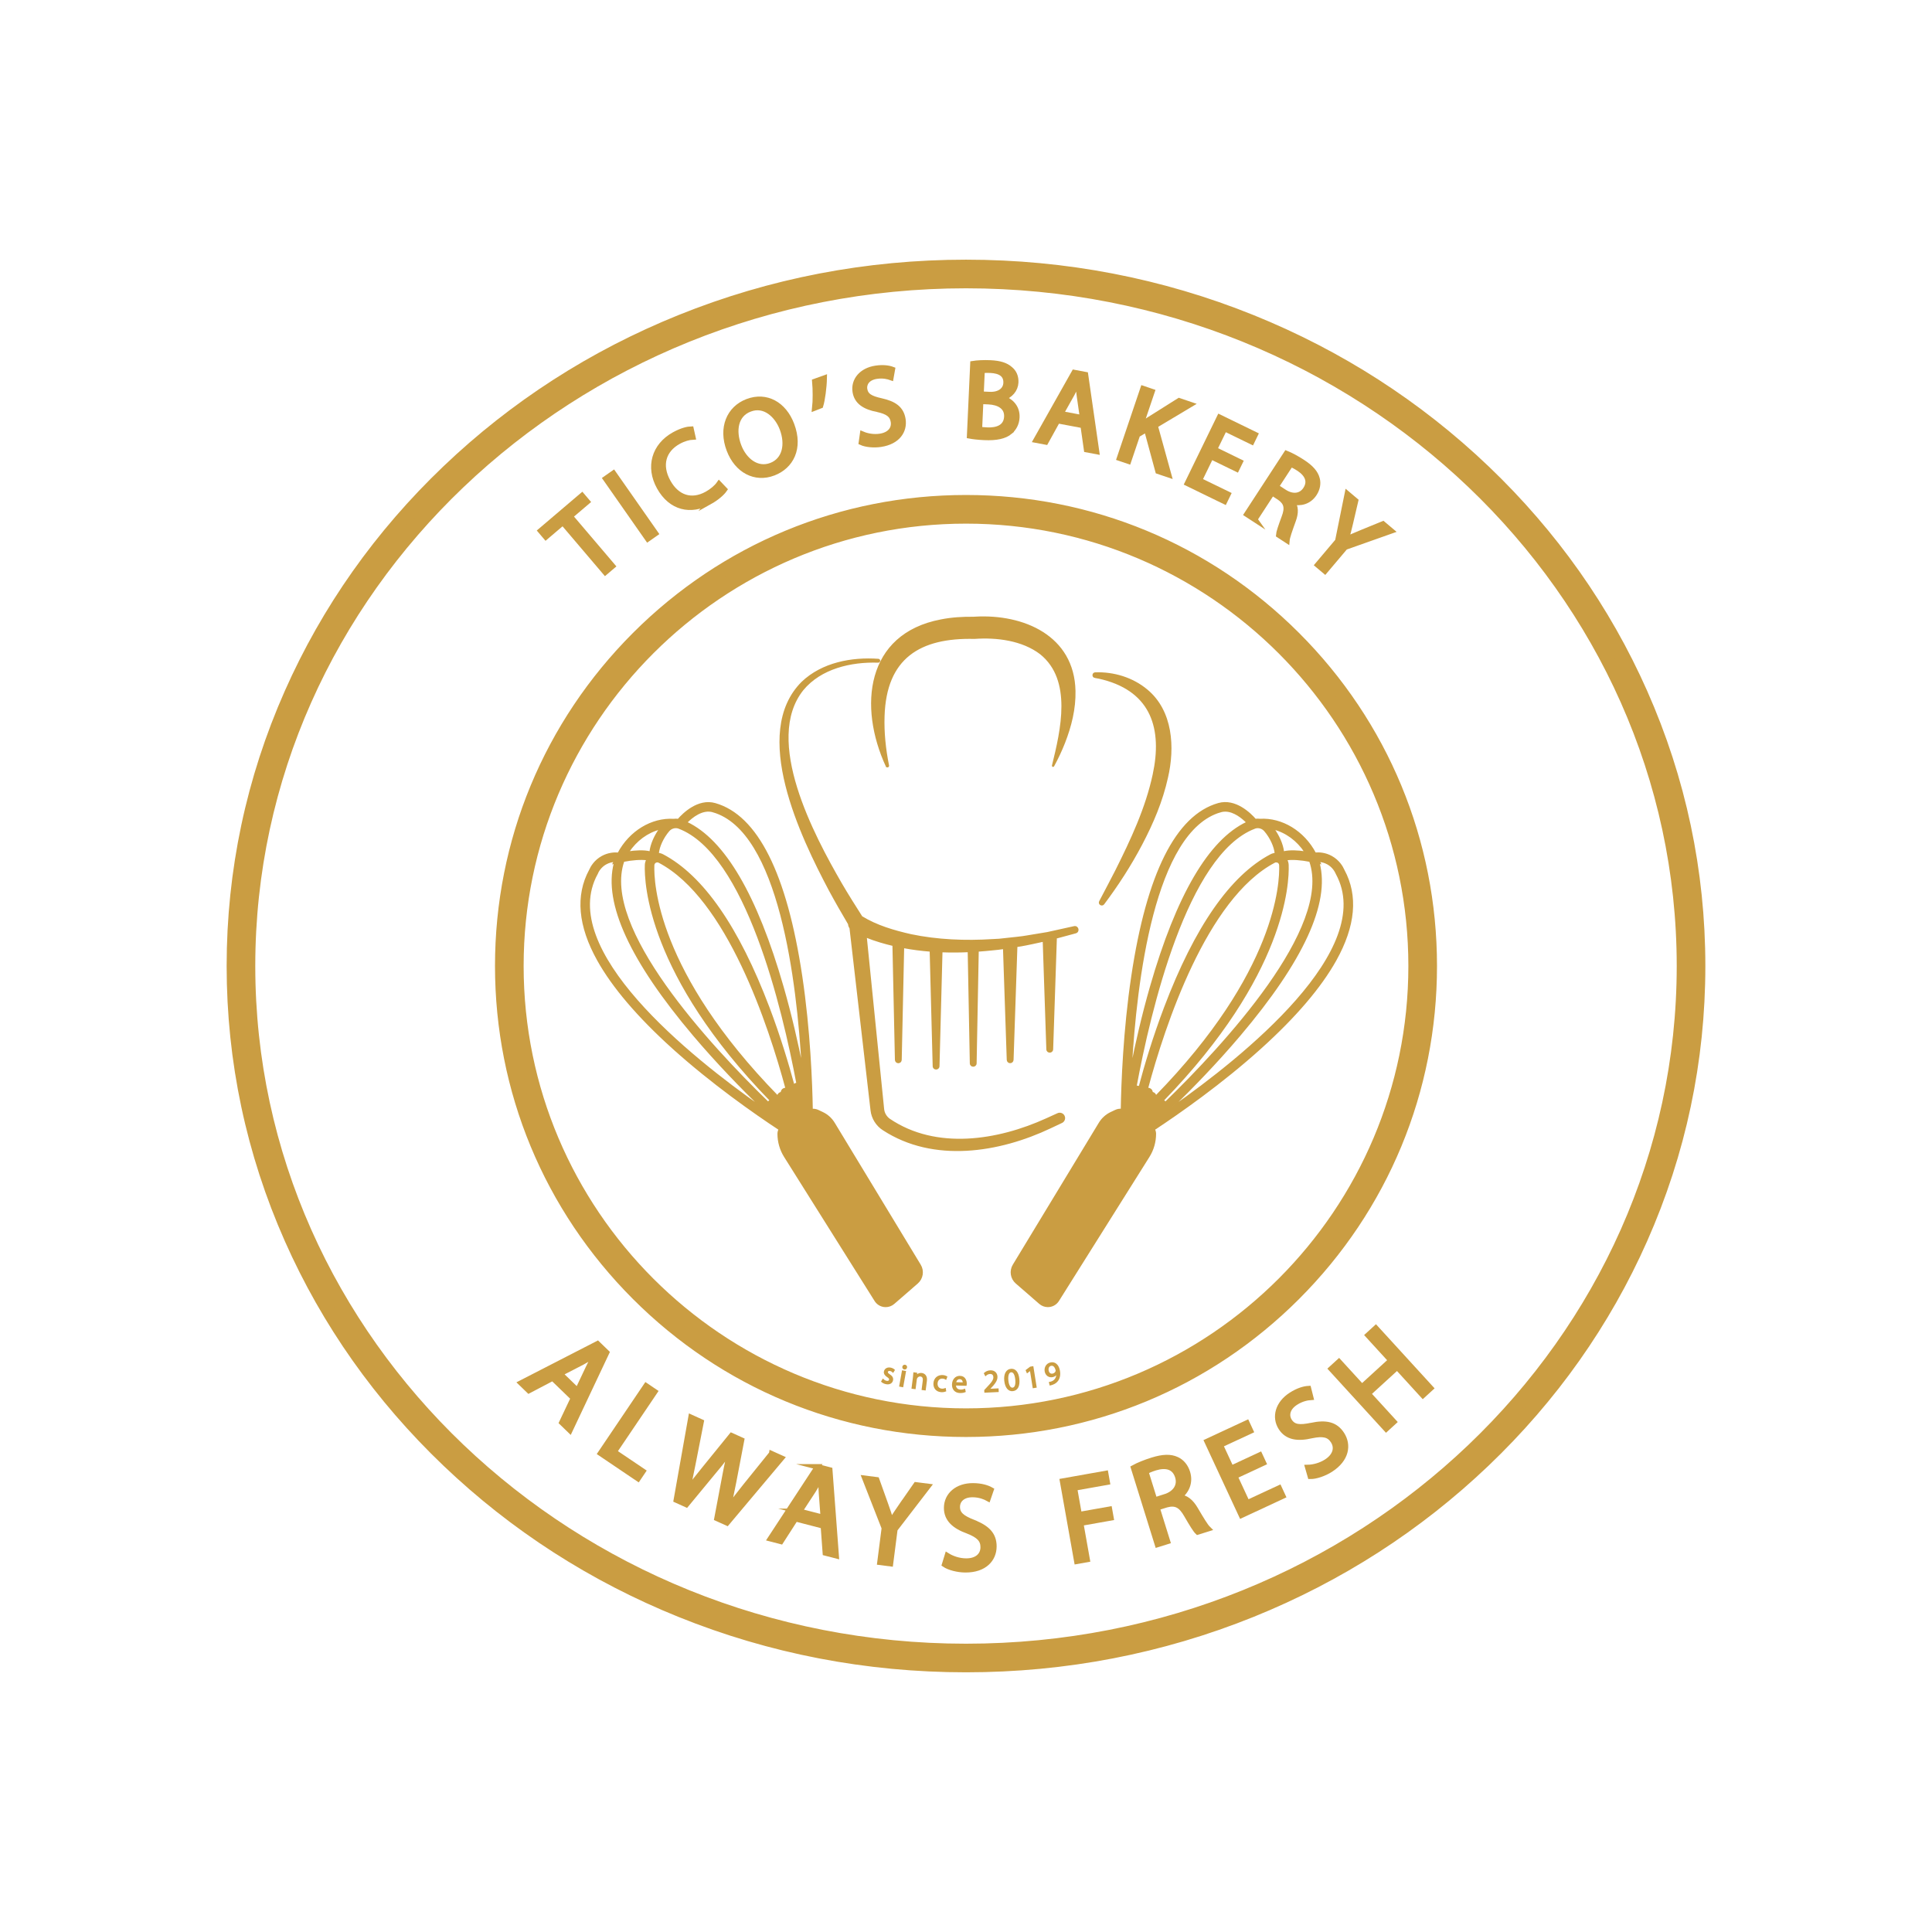 <svg viewBox="0 0 1417.32 1417.32" xmlns:xlink="http://www.w3.org/1999/xlink" xmlns="http://www.w3.org/2000/svg" data-name="Layer 1" id="Layer_1">
  <defs>
    <style>
      .cls-1, .cls-2, .cls-3, .cls-4 {
        fill: none;
      }

      .cls-5 {
        fill: #ca9d42;
      }

      .cls-2 {
        stroke-width: 10px;
      }

      .cls-2, .cls-3, .cls-4 {
        stroke: #ca9d42;
        stroke-miterlimit: 10;
      }

      .cls-3 {
        stroke-width: 4px;
      }

      .cls-6 {
        clip-path: url(#clippath);
      }
    </style>
    <clipPath id="clippath">
      <rect height="1417.32" width="1417.32" y="0" class="cls-1"></rect>
    </clipPath>
  </defs>
  <g class="cls-6">
    <path d="M622.61,677.81c.05,1.02.39,2.05,1.07,2.99,2.85,24.73,9.41,81.58,11.89,103.03.64,5.64,2.44,21.03,3.05,26.43l.52,4.44c.66,5.69,3.99,10.98,8.83,14.04,36.91,24.07,85.02,16.4,122.78-1.55l8.14-3.84c1.7-.8,2.45-2.83,1.67-4.54-.81-1.8-3.01-2.55-4.75-1.63l-7.95,3.61c-35.71,16.29-81.09,23.55-115.35.37-2.45-1.72-4.1-4.51-4.4-7.49l-.44-4.38-.89-8.82c-1.13-11.15-4.17-41.46-5.34-52.93l-6.07-60.23c3.43,1.39,6.92,2.59,10.43,3.65,3.11.94,6.24,1.76,9.39,2.5l1.82,84.07c.03,1.06.88,1.93,1.96,1.96,1.11.02,2.02-.85,2.04-1.96l1.79-82.47c6.51,1.22,13.09,2.06,19.71,2.58.4,15.21,2.21,84.55,2.21,84.55.13,2.6,3.89,2.54,4,0l2.2-84.07c6.49.25,13,.2,19.49-.08.32,16.78,1.55,82.06,1.55,82.06.12,2.61,3.9,2.56,4,0l1.56-82.46c3.72-.26,7.43-.59,11.13-.99,2.23-.17,4.89-.51,7.65-.91l2.76,81.79c.04,1.04.88,1.9,1.93,1.93,1.1.04,2.03-.83,2.07-1.93l2.81-83.28c1.14-.18,2.22-.35,3.22-.5,4.7-.8,10.98-2.23,16.35-3.39.35,10.53,2.66,79.46,2.66,79.46.15,2.57,3.87,2.52,4,0l2.7-80.81c0-.33-.04-.63-.09-.92,5.88-1.58,14.39-3.88,14.39-3.88,2.81-.85,1.66-4.86-1.05-4.3-.05.02-19.89,4.37-19.93,4.39-3.42.56-11.62,1.93-14.99,2.48-3.22.65-11.74,1.42-15.05,1.82l-5.02.55-5.04.27c-19.76,1.27-40.49.43-59.78-3.62-12.47-2.83-25.1-6.51-36.05-13.22,0,0-.01,0-.02,0-5.1-8.03-10.21-16.06-15-24.28-20.36-35.24-57.8-105.1-28.26-142.26,13.14-15.96,35.41-21.06,55.3-20.4.51.05.97-.32,1.01-.84.05-.51-.33-.95-.84-1-19.65-1.39-41.11,2.67-55.83,16.61-37.69,37.4-.64,113.72,20.02,152.73,4.51,8.35,9.23,16.57,14.06,24.71" class="cls-5"></path>
    <path d="M622.61,677.81c.05,1.02.39,2.05,1.07,2.99,2.85,24.73,9.41,81.58,11.89,103.03.64,5.64,2.44,21.03,3.05,26.43l.52,4.44c.66,5.69,3.99,10.98,8.83,14.04,36.91,24.07,85.02,16.4,122.78-1.55l8.14-3.84c1.7-.8,2.45-2.83,1.67-4.54-.81-1.8-3.01-2.55-4.75-1.63l-7.95,3.61c-35.71,16.29-81.09,23.55-115.35.37-2.45-1.72-4.1-4.51-4.4-7.49l-.44-4.38-.89-8.82c-1.13-11.15-4.17-41.46-5.34-52.93l-6.07-60.23c3.43,1.39,6.92,2.59,10.43,3.65,3.11.94,6.24,1.76,9.39,2.5l1.82,84.07c.03,1.06.88,1.93,1.96,1.96,1.11.02,2.02-.85,2.04-1.96l1.79-82.47c6.51,1.22,13.09,2.06,19.71,2.58.4,15.21,2.21,84.55,2.21,84.55.13,2.6,3.89,2.54,4,0l2.2-84.07c6.49.25,13,.2,19.49-.08.32,16.78,1.55,82.06,1.55,82.06.12,2.61,3.9,2.56,4,0l1.56-82.46c3.72-.26,7.43-.59,11.13-.99,2.23-.17,4.89-.51,7.65-.91l2.76,81.79c.04,1.04.88,1.9,1.93,1.93,1.1.04,2.03-.83,2.07-1.93l2.81-83.28c1.14-.18,2.22-.35,3.22-.5,4.7-.8,10.98-2.23,16.35-3.39.35,10.53,2.66,79.46,2.66,79.46.15,2.57,3.87,2.52,4,0l2.7-80.81c0-.33-.04-.63-.09-.92,5.88-1.58,14.39-3.88,14.39-3.88,2.81-.85,1.66-4.86-1.05-4.3-.05.02-19.89,4.37-19.93,4.39-3.42.56-11.62,1.93-14.99,2.48-3.22.65-11.74,1.42-15.05,1.82l-5.02.55-5.04.27c-19.76,1.27-40.49.43-59.78-3.62-12.47-2.83-25.1-6.51-36.05-13.22,0,0-.01,0-.02,0-5.1-8.03-10.21-16.06-15-24.28-20.36-35.24-57.8-105.1-28.26-142.26,13.14-15.96,35.41-21.06,55.3-20.4.51.05.97-.32,1.01-.84.05-.51-.33-.95-.84-1-19.65-1.39-41.11,2.67-55.83,16.61-37.69,37.4-.64,113.72,20.02,152.73,4.51,8.35,9.23,16.57,14.06,24.71Z" class="cls-4"></path>
    <path d="M650.32,562.08c.15.3.48.47.82.41.4-.08.66-.47.58-.88-2.42-12.04-3.7-24.27-3.3-36.16,1.31-42.85,26.25-58.23,66.47-57.24,16.38-1.19,35.23,1.21,48.47,11.35,23.93,19.24,15.26,56.07,8.83,82.14-.04.15.03.32.17.39.17.09.38.03.47-.14,3.01-5.53,5.72-11.23,8.03-17.15,4.69-12.06,7.92-24.76,7.63-37.95-.85-40.18-37.69-56.01-73.18-53.97l-.9.07c-7.96-.1-16.18.36-24.12,1.95-54.79,10.42-60.13,63.5-39.97,107.18" class="cls-5"></path>
    <path d="M650.32,562.08c.15.3.48.47.82.41.4-.08.66-.47.58-.88-2.42-12.04-3.7-24.27-3.3-36.16,1.31-42.85,26.25-58.23,66.47-57.24,16.38-1.19,35.23,1.21,48.47,11.35,23.93,19.24,15.26,56.07,8.83,82.14-.04.15.03.32.17.39.17.09.38.03.47-.14,3.01-5.53,5.72-11.23,8.03-17.15,4.69-12.06,7.92-24.76,7.63-37.95-.85-40.18-37.69-56.01-73.18-53.97l-.9.07c-7.96-.1-16.18.36-24.12,1.95-54.79,10.42-60.13,63.5-39.97,107.18Z" class="cls-4"></path>
    <path d="M803.24,496.85c2.01.32,4.13.77,6.16,1.31,35.66,9.35,43.91,36.74,36.71,70.07-5.3,24.73-16.16,47.87-27.42,70.39-3.87,7.6-7.9,15.13-11.88,22.74-.94,1.87,1.58,3.31,2.78,1.78,10.37-13.82,19.81-28.42,27.86-43.73,8.18-15.56,15.08-31.71,18.89-49,5.1-21.93,3.71-48.71-14.95-64.18-10.49-8.8-24.4-13.01-37.98-12.5-1.88.1-1.98,2.86-.16,3.13" class="cls-5"></path>
    <path d="M803.24,496.85c2.01.32,4.13.77,6.16,1.31,35.66,9.35,43.91,36.74,36.71,70.07-5.3,24.73-16.16,47.87-27.42,70.39-3.87,7.6-7.9,15.13-11.88,22.74-.94,1.87,1.58,3.31,2.78,1.78,10.37-13.82,19.81-28.42,27.86-43.73,8.18-15.56,15.08-31.71,18.89-49,5.1-21.93,3.71-48.71-14.95-64.18-10.49-8.8-24.4-13.01-37.98-12.5-1.88.1-1.98,2.86-.16,3.13Z" class="cls-4"></path>
    <path d="M493.44,768.72c28.91,26.12,60.45,48.1,78.19,59.81-.5.99-.79,2.1-.79,3.24,0,5.93,1.67,11.72,4.83,16.75l66.37,105.65c1.41,2.25,3.73,3.76,6.36,4.15.45.07.89.1,1.34.1,2.17,0,4.29-.78,5.95-2.22l17.25-14.97c3.83-3.32,4.7-8.88,2.07-13.21l-63.1-104.12c-2.03-3.34-4.96-5.99-8.5-7.66l-3.26-1.54c-1.39-.66-2.9-.92-4.38-.81-.32-18.76-1.73-57.79-7.72-97.76-11.26-75.17-32.6-117.73-63.42-126.5-12.48-3.55-23.46,7.4-27.1,11.56-1.12-.16-2.24-.15-3.35,0-16.16-.97-32.2,8.86-40.61,24.72-2.91-.24-7.41,0-11.96,2.53-5.3,2.95-7.87,7.4-8.95,9.88-10.13,18.68-8.13,40.93,5.94,66.13,11.01,19.72,29.47,41.35,54.86,64.3M457.5,631.74c6.21-1.24,13.12-1.77,17.13-1.1-.64,1.16-1.03,2.47-1.08,3.85-.49,13.22,2.03,80.51,91.67,172.84-.41.14-.8.35-1.13.67-.24.23-.41.49-.56.76-43.04-41.82-123.12-128.2-106.03-177.03M574.98,798.77c-1.11.51-1.76,1.6-1.76,2.75-.45.05-.9.2-1.31.47-.8.52-1.26,1.36-1.34,2.24-88.97-91.09-91.5-156.68-91.03-169.52.05-1.32.95-1.98,1.33-2.2.24-.14.72-.36,1.33-.36.36,0,.77.08,1.2.3,50.26,26.41,80.98,120.28,93.31,166.09-.57-.09-1.16-.03-1.73.23M522.97,595.38c49.05,13.96,62.15,125.29,65.63,187.79-3.43-17.17-8.14-38-14.25-59.26-19.29-67.08-43.04-107.6-70.65-120.57,3.89-3.95,11.53-10.17,19.28-7.97M497.6,607.31c.09.03.18.06.27.09.06.02.13.04.19.07,49.26,18.79,76.21,131.71,86.65,187.37-.24,0-.48.02-.73.08-.71.18-1.29.61-1.68,1.17-4.12-15.31-10.2-35.65-18.27-56.93-22.36-58.95-48.55-96.64-77.83-112.03-1.06-.56-2.21-.87-3.36-.96.42-5.08,3.49-11.77,7.76-16.74,1.76-2.04,4.52-2.86,7-2.13M484.03,608.1c-3.41,4.73-6.45,11.04-7.11,16.93-4.71-1.19-10.99-.72-15.91,0,5.67-8.6,13.99-14.65,23.01-16.93M437.97,641.05l.12-.25c.75-1.75,2.58-5,6.42-7.13,2.18-1.21,4.33-1.68,6.15-1.81l-.74,1.56.89-.2c-7.67,29.23,11.83,71.67,58.1,126.3,17.26,20.38,35.4,38.96,49.68,52.85-52.3-36.64-150.99-115.61-120.61-171.32" class="cls-5"></path>
    <path d="M493.44,768.72c28.91,26.12,60.45,48.1,78.19,59.81-.5.99-.79,2.1-.79,3.24,0,5.93,1.67,11.72,4.83,16.75l66.37,105.65c1.41,2.25,3.73,3.76,6.36,4.15.45.07.89.1,1.34.1,2.17,0,4.29-.78,5.95-2.22l17.25-14.97c3.83-3.32,4.7-8.88,2.07-13.21l-63.1-104.12c-2.03-3.34-4.96-5.99-8.5-7.66l-3.26-1.54c-1.39-.66-2.9-.92-4.38-.81-.32-18.76-1.73-57.79-7.72-97.76-11.26-75.17-32.6-117.73-63.42-126.5-12.48-3.55-23.46,7.4-27.1,11.56-1.12-.16-2.24-.15-3.35,0-16.16-.97-32.2,8.86-40.61,24.72-2.91-.24-7.41,0-11.96,2.53-5.3,2.95-7.87,7.4-8.95,9.88-10.13,18.68-8.13,40.93,5.94,66.13,11.01,19.72,29.47,41.35,54.86,64.3ZM457.5,631.74c6.21-1.24,13.12-1.77,17.13-1.1-.64,1.16-1.03,2.47-1.08,3.85-.49,13.22,2.03,80.51,91.67,172.84-.41.14-.8.35-1.13.67-.24.23-.41.49-.56.76-43.04-41.82-123.12-128.2-106.03-177.03ZM574.98,798.77c-1.11.51-1.76,1.6-1.76,2.75-.45.05-.9.2-1.31.47-.8.52-1.26,1.36-1.34,2.24-88.97-91.09-91.5-156.68-91.03-169.52.05-1.32.95-1.98,1.33-2.2.24-.14.72-.36,1.33-.36.36,0,.77.08,1.2.3,50.26,26.41,80.98,120.28,93.31,166.09-.57-.09-1.16-.03-1.73.23ZM522.97,595.38c49.05,13.96,62.15,125.29,65.63,187.79-3.43-17.17-8.14-38-14.25-59.26-19.29-67.08-43.04-107.6-70.65-120.57,3.89-3.95,11.53-10.17,19.28-7.97ZM497.6,607.31c.09.03.18.06.27.09.06.02.13.04.19.07,49.26,18.79,76.21,131.71,86.65,187.37-.24,0-.48.02-.73.08-.71.18-1.29.61-1.68,1.17-4.12-15.31-10.2-35.65-18.27-56.93-22.36-58.95-48.55-96.64-77.83-112.03-1.06-.56-2.21-.87-3.36-.96.42-5.08,3.49-11.77,7.76-16.74,1.76-2.04,4.52-2.86,7-2.13ZM484.03,608.1c-3.41,4.73-6.45,11.04-7.11,16.93-4.71-1.19-10.99-.72-15.91,0,5.67-8.6,13.99-14.65,23.01-16.93ZM437.97,641.05l.12-.25c.75-1.75,2.58-5,6.42-7.13,2.18-1.21,4.33-1.68,6.15-1.81l-.74,1.56.89-.2c-7.67,29.23,11.83,71.67,58.1,126.3,17.26,20.38,35.4,38.96,49.68,52.85-52.3-36.64-150.99-115.61-120.61-171.32Z" class="cls-4"></path>
    <path d="M822.68,813.87c-1.48-.11-2.99.16-4.38.82l-3.26,1.54c-3.53,1.67-6.47,4.32-8.5,7.66l-63.1,104.12c-2.63,4.33-1.75,9.89,2.07,13.21l17.25,14.97c1.66,1.44,3.78,2.22,5.95,2.22.44,0,.89-.03,1.34-.1,2.63-.39,4.94-1.9,6.36-4.15l66.37-105.64c3.16-5.02,4.82-10.82,4.82-16.75,0-1.14-.29-2.24-.79-3.24,17.74-11.7,49.28-33.69,78.19-59.81,25.39-22.94,43.85-44.57,54.86-64.3,14.07-25.2,16.07-47.45,5.93-66.13-1.09-2.48-3.66-6.93-8.95-9.88-4.55-2.54-9.05-2.77-11.96-2.53-8.4-15.86-24.46-25.68-40.6-24.72-1.11-.14-2.24-.15-3.35,0-3.64-4.17-14.62-15.11-27.1-11.56-30.82,8.77-52.16,51.33-63.42,126.5-5.99,39.97-7.4,79-7.72,97.76M960.93,631.74c17.09,48.83-62.99,135.21-106.03,177.03-.15-.27-.32-.54-.56-.76-.33-.32-.72-.53-1.13-.67,89.64-92.33,92.16-159.62,91.67-172.84-.05-1.38-.44-2.69-1.08-3.85,4.01-.67,10.92-.14,17.12,1.1M936.23,632.14c.61,0,1.09.23,1.33.36.38.22,1.28.88,1.33,2.2.47,12.84-2.06,78.43-91.03,169.52-.08-.88-.54-1.72-1.34-2.24-.41-.27-.86-.42-1.31-.47,0-1.15-.65-2.24-1.76-2.75-.56-.26-1.16-.32-1.73-.23,12.32-45.82,43.03-139.68,93.31-166.1.43-.23.83-.3,1.2-.3M980.34,640.79l.12.25c30.39,55.71-68.31,134.67-120.61,171.32,14.28-13.89,32.41-32.47,49.67-52.85,46.27-54.64,65.77-97.07,58.1-126.3l.89.2-.74-1.56c1.81.13,3.97.6,6.15,1.81,3.84,2.14,5.67,5.39,6.42,7.13M957.42,625.03c-4.92-.72-11.19-1.19-15.91,0-.66-5.89-3.7-12.2-7.11-16.93,9.02,2.28,17.35,8.34,23.01,16.93M920.38,607.47c.06-.02.11-.04.17-.06.11-.03.21-.06.32-.1,2.48-.73,5.23.1,6.98,2.14,4.27,4.96,7.34,11.65,7.76,16.74-1.15.09-2.3.4-3.36.96-29.28,15.39-55.47,53.08-77.83,112.03-8.3,21.88-14.5,42.78-18.62,58.23-.28-.18-.59-.33-.93-.41-.53-.12-1.05-.09-1.54.05,10.14-54.83,37.14-170.53,87.06-189.56M895.47,595.38c1.12-.32,2.23-.46,3.33-.46,6.54,0,12.62,5.05,15.95,8.43-27.61,12.96-51.37,53.49-70.65,120.57-6.11,21.26-10.82,42.1-14.25,59.27,3.47-62.5,16.57-173.85,65.63-187.81" class="cls-5"></path>
    <path d="M822.68,813.87c-1.48-.11-2.99.16-4.38.82l-3.26,1.54c-3.53,1.67-6.47,4.32-8.5,7.66l-63.1,104.12c-2.63,4.33-1.75,9.89,2.07,13.21l17.25,14.97c1.66,1.44,3.78,2.22,5.95,2.22.44,0,.89-.03,1.34-.1,2.63-.39,4.94-1.9,6.36-4.15l66.37-105.64c3.16-5.02,4.82-10.82,4.82-16.75,0-1.14-.29-2.24-.79-3.24,17.74-11.7,49.28-33.69,78.19-59.81,25.39-22.94,43.85-44.57,54.86-64.3,14.07-25.2,16.07-47.45,5.93-66.13-1.09-2.48-3.66-6.93-8.95-9.88-4.55-2.54-9.05-2.77-11.96-2.53-8.4-15.86-24.46-25.68-40.6-24.72-1.11-.14-2.24-.15-3.35,0-3.64-4.17-14.62-15.11-27.1-11.56-30.82,8.77-52.16,51.33-63.42,126.5-5.99,39.97-7.4,79-7.72,97.76ZM960.93,631.74c17.09,48.83-62.99,135.21-106.03,177.03-.15-.27-.32-.54-.56-.76-.33-.32-.72-.53-1.13-.67,89.64-92.33,92.16-159.62,91.67-172.84-.05-1.38-.44-2.69-1.08-3.85,4.01-.67,10.92-.14,17.12,1.1ZM936.23,632.14c.61,0,1.09.23,1.33.36.38.22,1.28.88,1.33,2.2.47,12.84-2.06,78.43-91.03,169.52-.08-.88-.54-1.72-1.34-2.24-.41-.27-.86-.42-1.31-.47,0-1.15-.65-2.24-1.76-2.75-.56-.26-1.16-.32-1.73-.23,12.32-45.82,43.03-139.68,93.31-166.1.43-.23.83-.3,1.2-.3ZM980.34,640.79l.12.25c30.39,55.71-68.31,134.67-120.61,171.32,14.28-13.89,32.41-32.47,49.67-52.85,46.27-54.64,65.77-97.07,58.1-126.3l.89.2-.74-1.56c1.81.13,3.97.6,6.15,1.81,3.84,2.14,5.67,5.39,6.42,7.13ZM957.42,625.03c-4.92-.72-11.19-1.19-15.91,0-.66-5.89-3.7-12.2-7.11-16.93,9.02,2.28,17.35,8.34,23.01,16.93ZM920.38,607.47c.06-.02.11-.04.17-.06.11-.03.21-.06.32-.1,2.48-.73,5.23.1,6.98,2.14,4.27,4.96,7.34,11.65,7.76,16.74-1.15.09-2.3.4-3.36.96-29.28,15.39-55.47,53.08-77.83,112.03-8.3,21.88-14.5,42.78-18.62,58.23-.28-.18-.59-.33-.93-.41-.53-.12-1.05-.09-1.54.05,10.14-54.83,37.14-170.53,87.06-189.56ZM895.47,595.38c1.12-.32,2.23-.46,3.33-.46,6.54,0,12.62,5.05,15.95,8.43-27.61,12.96-51.37,53.49-70.65,120.57-6.11,21.26-10.82,42.1-14.25,59.27,3.47-62.5,16.57-173.85,65.63-187.81Z" class="cls-4"></path>
    <path d="M648.96,1006.13c-.3,1.3.38,2.59,2.17,3.73,1.33.87,1.78,1.51,1.56,2.46-.2.9-1.04,1.46-2.48,1.13-.99-.22-1.93-.86-2.42-1.38l-.84,1.39c.66.62,1.69,1.16,2.88,1.44,2.58.59,4.37-.42,4.8-2.33.37-1.61-.38-2.78-2.1-3.92-1.29-.86-1.85-1.41-1.64-2.31.18-.81.99-1.33,2.15-1.07,1.01.23,1.71.77,2.08,1.13l.82-1.32c-.52-.5-1.42-1.03-2.52-1.28-2.33-.53-4.07.58-4.47,2.33" class="cls-5"></path>
    <path d="M648.96,1006.13c-.3,1.3.38,2.59,2.17,3.73,1.33.87,1.78,1.51,1.56,2.46-.2.9-1.04,1.46-2.48,1.13-.99-.22-1.93-.86-2.42-1.38l-.84,1.39c.66.62,1.69,1.16,2.88,1.44,2.58.59,4.37-.42,4.8-2.33.37-1.61-.38-2.78-2.1-3.92-1.29-.86-1.85-1.41-1.64-2.31.18-.81.99-1.33,2.15-1.07,1.01.23,1.71.77,2.08,1.13l.82-1.32c-.52-.5-1.42-1.03-2.52-1.28-2.33-.53-4.07.58-4.47,2.33Z" class="cls-4"></path>
    <rect transform="translate(-450.28 1484.84) rotate(-79.84)" height="2.02" width="11.13" y="1010.48" x="656.6" class="cls-5"></rect>
    <rect transform="translate(-450.28 1484.84) rotate(-79.84)" height="2.02" width="11.13" y="1010.48" x="656.6" class="cls-4"></rect>
    <path d="M663.92,1001.69c-.72-.13-1.34.32-1.47,1.02-.12.68.28,1.31.98,1.44.79.14,1.39-.31,1.49-1,.13-.7-.25-1.33-1-1.46" class="cls-5"></path>
    <path d="M663.92,1001.69c-.72-.13-1.34.32-1.47,1.02-.12.68.28,1.31.98,1.44.79.14,1.39-.31,1.49-1,.13-.7-.25-1.33-1-1.46Z" class="cls-4"></path>
    <path d="M676.16,1007.73c-1.83-.23-3.23.63-3.92,1.61h-.04s.12-1.85.12-1.85l-1.78-.23c-.05.92-.15,1.86-.29,3l-1.03,8.05,2.01.26.85-6.64c.04-.34.13-.68.26-.92.48-1.07,1.63-1.88,2.96-1.71,1.89.24,2.36,1.81,2.14,3.59l-.82,6.36,2.01.26.85-6.59c.49-3.79-1.77-5-3.3-5.2" class="cls-5"></path>
    <path d="M676.16,1007.73c-1.83-.23-3.23.63-3.92,1.61h-.04s.12-1.85.12-1.85l-1.78-.23c-.05.92-.15,1.86-.29,3l-1.03,8.05,2.01.26.85-6.64c.04-.34.13-.68.26-.92.48-1.07,1.63-1.88,2.96-1.71,1.89.24,2.36,1.81,2.14,3.59l-.82,6.36,2.01.26.85-6.59c.49-3.79-1.77-5-3.3-5.2Z" class="cls-4"></path>
    <path d="M685.27,1014.71c-.25,3.39,1.76,5.83,5.1,6.08,1.49.11,2.69-.17,3.24-.4l-.23-1.54c-.59.21-1.37.45-2.52.36-2.2-.16-3.74-1.87-3.54-4.44.17-2.32,1.69-4.1,4.23-3.91,1.1.08,1.84.39,2.3.7l.58-1.52c-.53-.32-1.56-.69-2.76-.78-3.62-.27-6.15,2.03-6.4,5.45" class="cls-5"></path>
    <path d="M685.27,1014.71c-.25,3.39,1.76,5.83,5.1,6.08,1.49.11,2.69-.17,3.24-.4l-.23-1.54c-.59.21-1.37.45-2.52.36-2.2-.16-3.74-1.87-3.54-4.44.17-2.32,1.69-4.1,4.23-3.91,1.1.08,1.84.39,2.3.7l.58-1.52c-.53-.32-1.56-.69-2.76-.78-3.62-.27-6.15,2.03-6.4,5.45Z" class="cls-4"></path>
    <path d="M704.26,1009.82c-3.24-.09-5.29,2.5-5.38,5.86-.09,3.36,1.89,5.67,5.32,5.76,1.77.05,3-.29,3.72-.59l-.31-1.46c-.77.3-1.65.53-3.1.49-2.02-.06-3.74-1.23-3.71-3.97l7.82.21c.03-.21.08-.53.1-.94.05-2.05-.82-5.27-4.46-5.37M700.87,1014.47c.2-1.4,1.15-3.26,3.19-3.2,2.28.06,2.77,2.08,2.72,3.36l-5.91-.16Z" class="cls-5"></path>
    <path d="M704.26,1009.82c-3.24-.09-5.29,2.5-5.38,5.86-.09,3.36,1.89,5.67,5.32,5.76,1.77.05,3-.29,3.72-.59l-.31-1.46c-.77.3-1.65.53-3.1.49-2.02-.06-3.74-1.23-3.71-3.97l7.82.21c.03-.21.08-.53.1-.94.05-2.05-.82-5.27-4.46-5.37ZM700.87,1014.47c.2-1.4,1.15-3.26,3.19-3.2,2.28.06,2.77,2.08,2.72,3.36l-5.91-.16Z" class="cls-4"></path>
    <path d="M725.34,1019.37v-.05s1.14-1.16,1.14-1.16c3-3.19,4.89-5.51,4.76-8.27-.1-2.14-1.57-4.28-4.78-4.12-1.72.08-3.16.8-4.15,1.72l.71,1.39c.66-.61,1.76-1.35,3.11-1.42,2.23-.11,3.03,1.26,3.11,2.77.09,2.25-1.54,4.27-5.18,8.08l-1.51,1.62.06,1.24,9.54-.46-.08-1.68-6.71.33Z" class="cls-5"></path>
    <path d="M725.34,1019.37v-.05s1.14-1.16,1.14-1.16c3-3.19,4.89-5.51,4.76-8.27-.1-2.14-1.57-4.28-4.78-4.12-1.72.08-3.16.8-4.15,1.72l.71,1.39c.66-.61,1.76-1.35,3.11-1.42,2.23-.11,3.03,1.26,3.11,2.77.09,2.25-1.54,4.27-5.18,8.08l-1.51,1.62.06,1.24,9.54-.46-.08-1.68-6.71.33Z" class="cls-4"></path>
    <path d="M741.62,1004.65c-3.02.3-4.9,3.27-4.39,8.26.54,4.92,2.78,7.44,5.69,7.15,3.3-.33,4.89-3.31,4.38-8.37-.48-4.74-2.54-7.35-5.68-7.03M742.87,1018.49c-1.83.18-3.24-1.89-3.63-5.76-.41-4.05.66-6.33,2.42-6.51,2.08-.21,3.26,2.1,3.63,5.76.38,3.8-.36,6.3-2.42,6.51" class="cls-5"></path>
    <path d="M741.62,1004.65c-3.02.3-4.9,3.27-4.39,8.26.54,4.92,2.78,7.44,5.69,7.15,3.3-.33,4.89-3.31,4.38-8.37-.48-4.74-2.54-7.35-5.68-7.03ZM742.87,1018.49c-1.83.18-3.24-1.89-3.63-5.76-.41-4.05.66-6.33,2.42-6.51,2.08-.21,3.26,2.1,3.63,5.76.38,3.8-.36,6.3-2.42,6.51Z" class="cls-4"></path>
    <polygon points="755.92 1003.06 752.97 1005.3 753.6 1006.76 755.95 1004.96 755.99 1004.95 758.05 1017.86 759.98 1017.55 757.63 1002.78 755.92 1003.06" class="cls-5"></polygon>
    <polygon points="755.92 1003.06 752.97 1005.3 753.6 1006.76 755.95 1004.96 755.99 1004.95 758.05 1017.86 759.98 1017.55 757.63 1002.78 755.92 1003.06" class="cls-4"></polygon>
    <path d="M770.73,999.96c-2.98.68-4.43,3.55-3.8,6.31.57,2.49,2.7,4.08,5.32,3.49,1.46-.33,2.49-1.18,3.08-2.35l.07-.02c.12,1.79-.28,3.23-1.05,4.32-.65.97-1.62,1.69-2.73,2.11-.66.22-1.14.38-1.58.43l.37,1.62c.48-.08,1.1-.25,1.79-.53,1.53-.54,2.92-1.56,3.8-2.91,1.12-1.72,1.69-4.2.96-7.41-.84-3.72-3.23-5.73-6.22-5.05M774.88,1005.98c-.32.99-1.2,1.88-2.52,2.18-1.71.39-3.1-.64-3.51-2.46-.47-2.07.38-3.82,2.07-4.2,2.06-.47,3.42,1.23,3.98,3.72.07.32.05.55-.02.76" class="cls-5"></path>
    <path d="M770.73,999.96c-2.98.68-4.43,3.55-3.8,6.31.57,2.49,2.7,4.08,5.32,3.49,1.46-.33,2.49-1.18,3.08-2.35l.07-.02c.12,1.79-.28,3.23-1.05,4.32-.65.97-1.62,1.69-2.73,2.11-.66.22-1.14.38-1.58.43l.37,1.62c.48-.08,1.1-.25,1.79-.53,1.53-.54,2.92-1.56,3.8-2.91,1.12-1.72,1.69-4.2.96-7.41-.84-3.72-3.23-5.73-6.22-5.05ZM774.88,1005.98c-.32.99-1.2,1.88-2.52,2.18-1.71.39-3.1-.64-3.51-2.46-.47-2.07.38-3.82,2.07-4.2,2.06-.47,3.42,1.23,3.98,3.72.07.32.05.55-.02.76Z" class="cls-4"></path>
    <path d="M438.35,985.76l-56.11,28.83,5.72,5.54,17.52-9.19,15.19,14.7-8.5,17.93,5.91,5.72,26.94-57.07-6.67-6.46ZM431.48,1003.79l-7.77,16.42-12.9-12.49,16.22-8.36c3.35-1.81,6.58-3.74,9.68-5.68l.13.12c-1.77,3.1-3.6,6.26-5.36,9.99" class="cls-5"></path>
    <path d="M438.35,985.76l-56.11,28.83,5.72,5.54,17.52-9.19,15.19,14.7-8.5,17.93,5.91,5.72,26.94-57.07-6.67-6.46ZM431.48,1003.79l-7.77,16.42-12.9-12.49,16.22-8.36c3.35-1.81,6.58-3.74,9.68-5.68l.13.12c-1.77,3.1-3.6,6.26-5.36,9.99Z" class="cls-3"></path>
    <polygon points="473.98 1016.64 440.55 1066.16 468.04 1084.72 471.66 1079.35 450.55 1065.1 480.36 1020.95 473.98 1016.64" class="cls-5"></polygon>
    <polygon points="473.98 1016.64 440.55 1066.16 468.04 1084.72 471.66 1079.35 450.55 1065.1 480.36 1020.95 473.98 1016.64" class="cls-3"></polygon>
    <path d="M566.09,1066.47l-19.57,24.24c-4.76,6.02-9.02,11.39-12.84,16.86l-.16-.07c1.78-6.1,3.24-13.22,4.63-20.38l5.85-30.62-7.34-3.31-19.65,24.2c-5.03,6.19-9.63,11.89-12.96,16.91l-.16-.07c1.4-5.69,3.01-13.13,4.46-20.65l5.98-30.46-7.42-3.35-10.77,60.68,7.34,3.31,20.53-24.87c5.19-6.12,8.8-10.91,12.21-15.89l.16.07c-1.75,5.82-3.03,11.66-4.47,19.38l-5.94,31.45,7.34,3.31,39.96-47.52-7.18-3.23Z" class="cls-5"></path>
    <path d="M566.09,1066.47l-19.57,24.24c-4.76,6.02-9.02,11.39-12.84,16.86l-.16-.07c1.78-6.1,3.24-13.22,4.63-20.38l5.85-30.62-7.34-3.31-19.65,24.2c-5.03,6.19-9.63,11.89-12.96,16.91l-.16-.07c1.4-5.69,3.01-13.13,4.46-20.65l5.98-30.46-7.42-3.35-10.77,60.68,7.34,3.31,20.53-24.87c5.19-6.12,8.8-10.91,12.21-15.89l.16.07c-1.75,5.82-3.03,11.66-4.47,19.38l-5.94,31.45,7.34,3.31,39.96-47.52-7.18-3.23Z" class="cls-3"></path>
    <path d="M599.73,1076.05l-34.58,52.76,7.71,1.99,10.7-16.64,20.46,5.3,1.45,19.79,7.96,2.06-4.72-62.93-8.99-2.33ZM586.6,1108.72l9.98-15.27c2.02-3.23,3.88-6.5,5.62-9.71l.17.04c0,3.57-.04,7.22.26,11.33l1.34,18.11-17.38-4.5Z" class="cls-5"></path>
    <path d="M599.73,1076.05l-34.58,52.76,7.71,1.99,10.7-16.64,20.46,5.3,1.45,19.79,7.96,2.06-4.72-62.93-8.99-2.33ZM586.6,1108.72l9.98-15.27c2.02-3.23,3.88-6.5,5.62-9.71l.17.04c0,3.57-.04,7.22.26,11.33l1.34,18.11-17.38-4.5Z" class="cls-3"></path>
    <path d="M661.39,1104.54c-2.86,4.19-5.37,7.8-7.53,11.46l-.18-.02c-1.31-4.37-2.6-8.2-4.31-12.98l-6.23-17.42-8.68-1.11,14.3,36.51-3.23,25.15,7.72.99,3.24-25.23,24.2-31.48-8.68-1.11-10.61,15.26Z" class="cls-5"></path>
    <path d="M661.39,1104.54c-2.86,4.19-5.37,7.8-7.53,11.46l-.18-.02c-1.31-4.37-2.6-8.2-4.31-12.98l-6.23-17.42-8.68-1.11,14.3,36.51-3.23,25.15,7.72.99,3.24-25.23,24.2-31.48-8.68-1.11-10.61,15.26Z" class="cls-3"></path>
    <path d="M714.03,1116.88c-8.21-3.24-11.82-6.01-11.78-11.59.02-4.08,3.15-8.93,11.28-8.89,5.4.03,9.36,1.83,11.3,2.9l2.16-6.28c-2.65-1.52-7.06-2.97-13.16-3-11.59-.07-19.32,6.8-19.38,16.11-.05,8.42,5.94,13.51,15.65,17.02,8.03,3.15,11.2,6.36,11.16,11.95-.03,6.03-4.66,10.17-12.53,10.12-5.31-.03-10.34-1.83-13.78-3.98l-1.98,6.46c3.17,2.15,9.44,3.87,15.19,3.9,14.06.08,20.92-7.86,20.97-17.07.05-8.78-5.05-13.68-15.11-17.64" class="cls-5"></path>
    <path d="M714.03,1116.88c-8.21-3.24-11.82-6.01-11.78-11.59.02-4.08,3.15-8.93,11.28-8.89,5.4.03,9.36,1.83,11.3,2.9l2.16-6.28c-2.65-1.52-7.06-2.97-13.16-3-11.59-.07-19.32,6.8-19.38,16.11-.05,8.42,5.94,13.51,15.65,17.02,8.03,3.15,11.2,6.36,11.16,11.95-.03,6.03-4.66,10.17-12.53,10.12-5.31-.03-10.34-1.83-13.78-3.98l-1.98,6.46c3.17,2.15,9.44,3.87,15.19,3.9,14.06.08,20.92-7.86,20.97-17.07.05-8.78-5.05-13.68-15.11-17.64Z" class="cls-3"></path>
    <polygon points="813.89 1107.19 791.68 1111.14 788.21 1091.59 812.24 1087.32 811.11 1080.95 779.5 1086.57 789.96 1145.39 797.54 1144.04 792.8 1117.42 815.01 1113.48 813.89 1107.19" class="cls-5"></polygon>
    <polygon points="813.89 1107.19 791.68 1111.14 788.21 1091.59 812.24 1087.32 811.11 1080.95 779.5 1086.57 789.96 1145.39 797.54 1144.04 792.8 1117.42 815.01 1113.48 813.89 1107.19" class="cls-3"></polygon>
    <path d="M864.99,1098.33l-.08-.26c5.36-3.9,8.54-10.37,6.19-17.9-1.37-4.4-4.19-7.79-7.85-9.44-4.55-2.11-10.06-1.97-17.92.47-5.07,1.58-10.26,3.66-13.73,5.58l17.53,56.28,7.35-2.29-7.7-24.71,6.92-2.16c6.75-1.82,10.71.19,14.85,7.53,3.82,6.61,6.62,11.12,8.05,12.44l7.6-2.37c-1.87-1.83-4.93-6.91-9.27-14.29-3.2-5.5-7.08-8.75-11.95-8.9M854.56,1098.14l-7.52,2.34-6.49-20.82c1.08-.71,3.5-1.84,7.05-2.94,7.79-2.34,14.12-.78,16.41,6.58,2.03,6.52-1.61,12.39-9.46,14.83" class="cls-5"></path>
    <path d="M864.99,1098.33l-.08-.26c5.36-3.9,8.54-10.37,6.19-17.9-1.37-4.4-4.19-7.79-7.85-9.44-4.55-2.11-10.06-1.97-17.92.47-5.07,1.58-10.26,3.66-13.73,5.58l17.53,56.28,7.35-2.29-7.7-24.71,6.92-2.16c6.75-1.82,10.71.19,14.85,7.53,3.82,6.61,6.62,11.12,8.05,12.44l7.6-2.37c-1.87-1.83-4.93-6.91-9.27-14.29-3.2-5.5-7.08-8.75-11.95-8.9ZM854.56,1098.14l-7.52,2.34-6.49-20.82c1.08-.71,3.5-1.84,7.05-2.94,7.79-2.34,14.12-.78,16.41,6.58,2.03,6.52-1.61,12.39-9.46,14.83Z" class="cls-3"></path>
    <polygon points="914.96 1102.5 905.88 1082.97 926.89 1073.2 924.2 1067.41 903.19 1077.18 895.23 1060.06 917.44 1049.73 914.72 1043.86 885.52 1057.43 910.71 1111.61 941.1 1097.48 938.38 1091.61 914.96 1102.5" class="cls-5"></polygon>
    <polygon points="914.96 1102.5 905.88 1082.97 926.89 1073.2 924.2 1067.41 903.19 1077.18 895.23 1060.06 917.44 1049.73 914.72 1043.86 885.52 1057.43 910.71 1111.61 941.1 1097.48 938.38 1091.61 914.96 1102.5" class="cls-3"></polygon>
    <path d="M962.07,1045.74c-8.64,1.77-13.18,1.42-16.2-3.27-2.21-3.43-2.24-9.2,4.6-13.61,4.54-2.92,8.84-3.59,11.05-3.74l-1.62-6.44c-3.05.17-7.53,1.37-12.66,4.67-9.74,6.27-12.47,16.25-7.43,24.08,4.56,7.08,12.35,8.07,22.4,5.71,8.45-1.75,12.85-.79,15.87,3.9,3.26,5.07,1.65,11.06-4.97,15.32-4.46,2.87-9.66,4.11-13.71,4.19l1.87,6.49c3.83.06,10.02-1.92,14.85-5.03,11.82-7.61,13.23-18.01,8.24-25.76-4.75-7.38-11.7-8.7-22.29-6.52" class="cls-5"></path>
    <path d="M962.07,1045.74c-8.64,1.77-13.18,1.42-16.2-3.27-2.21-3.43-2.24-9.2,4.6-13.61,4.54-2.92,8.84-3.59,11.05-3.74l-1.62-6.44c-3.05.17-7.53,1.37-12.66,4.67-9.74,6.27-12.47,16.25-7.43,24.08,4.56,7.08,12.35,8.07,22.4,5.71,8.45-1.75,12.85-.79,15.87,3.9,3.26,5.07,1.65,11.06-4.97,15.32-4.46,2.87-9.66,4.11-13.71,4.19l1.87,6.49c3.83.06,10.02-1.92,14.85-5.03,11.82-7.61,13.23-18.01,8.24-25.76-4.75-7.38-11.7-8.7-22.29-6.52Z" class="cls-3"></path>
    <polygon points="1003.54 979.53 1020.41 997.98 999.13 1017.43 982.26 998.98 976.58 1004.17 1016.89 1048.27 1022.57 1043.08 1003.67 1022.41 1024.96 1002.95 1043.85 1023.63 1049.6 1018.37 1009.29 974.28 1003.54 979.53" class="cls-5"></polygon>
    <polygon points="1003.54 979.53 1020.41 997.98 999.13 1017.43 982.26 998.98 976.58 1004.17 1016.89 1048.27 1022.57 1043.08 1003.67 1022.41 1024.96 1002.95 1043.85 1023.63 1049.6 1018.37 1009.29 974.28 1003.54 979.53" class="cls-3"></polygon>
    <polygon points="412.91 383.29 444.01 419.85 449.38 415.29 418.27 378.73 430.83 368.05 426.99 363.54 396.59 389.41 400.42 393.92 412.91 383.29" class="cls-5"></polygon>
    <polygon points="412.91 383.29 444.01 419.85 449.38 415.29 418.27 378.73 430.83 368.05 426.99 363.54 396.59 389.41 400.42 393.92 412.91 383.29" class="cls-3"></polygon>
    <rect transform="translate(-129.25 332.29) rotate(-34.98)" height="53.92" width="6.96" y="344.27" x="459.14" class="cls-5"></rect>
    <rect transform="translate(-129.25 332.29) rotate(-34.98)" height="53.92" width="6.96" y="344.27" x="459.14" class="cls-3"></rect>
    <path d="M520.26,368.27c5.73-3.18,9.59-6.79,11.21-9.15l-3.94-4.13c-1.79,2.55-5.14,5.41-8.84,7.47-11.47,6.37-22.23,2.64-28.64-8.9-6.87-12.38-3.45-23.52,7.6-29.66,3.92-2.17,7.67-3.16,10.6-3.32l-1.29-5.78c-2.08.05-6.48.85-12.36,4.11-14.62,8.12-19.07,23.67-10.87,38.43,8.58,15.46,23.24,18.3,36.54,10.92" class="cls-5"></path>
    <path d="M520.26,368.27c5.73-3.18,9.59-6.79,11.21-9.15l-3.94-4.13c-1.79,2.55-5.14,5.41-8.84,7.47-11.47,6.37-22.23,2.64-28.64-8.9-6.87-12.38-3.45-23.52,7.6-29.66,3.92-2.17,7.67-3.16,10.6-3.32l-1.29-5.78c-2.08.05-6.48.85-12.36,4.11-14.62,8.12-19.07,23.67-10.87,38.43,8.58,15.46,23.24,18.3,36.54,10.92Z" class="cls-3"></path>
    <path d="M567.34,346.96c12.87-4.87,19.93-18.07,13.36-35.42-5.66-14.96-18.56-22.14-32.33-16.93-13.47,5.1-19.45,19.34-13.39,35.35,5.78,15.26,19.04,22.05,32.35,17.01M550.09,300.04c10.85-4.11,20.05,4.39,23.84,14.41,4.33,11.45,2.09,23.16-8.23,27.06-10.25,3.88-19.74-3.56-23.82-14.33-4.19-11.07-2.57-23.06,8.2-27.14" class="cls-5"></path>
    <path d="M567.34,346.96c12.87-4.87,19.93-18.07,13.36-35.42-5.66-14.96-18.56-22.14-32.33-16.93-13.47,5.1-19.45,19.34-13.39,35.35,5.78,15.26,19.04,22.05,32.35,17.01ZM550.09,300.04c10.85-4.11,20.05,4.39,23.84,14.41,4.33,11.45,2.09,23.16-8.23,27.06-10.25,3.88-19.74-3.56-23.82-14.33-4.19-11.07-2.57-23.06,8.2-27.14Z" class="cls-3"></path>
    <path d="M601.96,297.6c1.28-4.11,2.54-13.25,2.69-20.22l-6.89,2.47c.54,5.8.55,14.38-.01,19.38l4.21-1.63Z" class="cls-5"></path>
    <path d="M601.96,297.6c1.28-4.11,2.54-13.25,2.69-20.22l-6.89,2.47c.54,5.8.55,14.38-.01,19.38l4.21-1.63Z" class="cls-3"></path>
    <path d="M643.78,300.28c7.62,1.68,10.9,4.09,11.65,9.07.82,5.38-2.73,9.72-9.77,10.79-4.74.72-9.49-.18-12.87-1.61l-.86,6.04c3.14,1.46,8.98,2.11,14.12,1.33,12.58-1.91,17.58-9.95,16.33-18.18-1.19-7.83-6.44-11.48-15.98-13.59-7.79-1.73-11.4-3.69-12.16-8.67-.55-3.64,1.55-8.41,8.83-9.51,4.82-.73,8.62.31,10.51.99l1.05-5.9c-2.58-.98-6.72-1.65-12.18-.82-10.36,1.57-16.3,8.79-15.04,17.09,1.14,7.51,7.2,11.2,16.37,12.97" class="cls-5"></path>
    <path d="M643.78,300.28c7.62,1.68,10.9,4.09,11.65,9.07.82,5.38-2.73,9.72-9.77,10.79-4.74.72-9.49-.18-12.87-1.61l-.86,6.04c3.14,1.46,8.98,2.11,14.12,1.33,12.58-1.91,17.58-9.95,16.33-18.18-1.19-7.83-6.44-11.48-15.98-13.59-7.79-1.73-11.4-3.69-12.16-8.67-.55-3.64,1.55-8.41,8.83-9.51,4.82-.73,8.62.31,10.51.99l1.05-5.9c-2.58-.98-6.72-1.65-12.18-.82-10.36,1.57-16.3,8.79-15.04,17.09,1.14,7.51,7.2,11.2,16.37,12.97Z" class="cls-3"></path>
    <path d="M740.92,316.7c2.84-2.51,4.84-5.94,5.05-10.58.36-7.99-5.43-12.5-10.49-14.01v-.16c5.77-1.82,9.42-6.22,9.66-11.41.19-4.24-1.34-7.51-4.04-9.71-3.23-2.87-7.65-4.27-14.6-4.59-4.87-.22-9.69.04-12.76.54l-2.42,52.98c2.3.43,5.96.91,10.76,1.13,8.79.4,14.94-.92,18.85-4.18M720.46,271.81c1.13-.19,2.98-.34,6.17-.2,7.03.32,11.71,3.02,11.43,9.33-.24,5.19-4.73,8.83-12.08,8.5l-6.31-.29.79-17.34ZM719.43,294.42l5.75.26c7.59.35,13.77,3.67,13.43,11.02-.36,7.83-7.11,10.17-14.3,9.84-2.48-.11-4.47-.28-5.82-.59l.94-20.54Z" class="cls-5"></path>
    <path d="M740.92,316.7c2.84-2.51,4.84-5.94,5.05-10.58.36-7.99-5.43-12.5-10.49-14.01v-.16c5.77-1.82,9.42-6.22,9.66-11.41.19-4.24-1.34-7.51-4.04-9.71-3.23-2.87-7.65-4.27-14.6-4.59-4.87-.22-9.69.04-12.76.54l-2.42,52.98c2.3.43,5.96.91,10.76,1.13,8.79.4,14.94-.92,18.85-4.18ZM720.46,271.81c1.13-.19,2.98-.34,6.17-.2,7.03.32,11.71,3.02,11.43,9.33-.24,5.19-4.73,8.83-12.08,8.5l-6.31-.29.79-17.34ZM719.43,294.42l5.75.26c7.59.35,13.77,3.67,13.43,11.02-.36,7.83-7.11,10.17-14.3,9.84-2.48-.11-4.47-.28-5.82-.59l.94-20.54Z" class="cls-3"></path>
    <path d="M775.8,308.59l18.79,3.53,2.53,17.73,7.31,1.37-8.13-56.39-8.26-1.55-27.96,49.61,7.08,1.33,8.64-15.64ZM786.29,289.15c1.63-3.03,3.1-6.09,4.48-9.09l.16.03c.21,3.21.41,6.51.93,10.19l2.32,16.23-15.96-3,8.07-14.36Z" class="cls-5"></path>
    <path d="M775.8,308.59l18.79,3.53,2.53,17.73,7.31,1.37-8.13-56.39-8.26-1.55-27.96,49.61,7.08,1.33,8.64-15.64ZM786.29,289.15c1.63-3.03,3.1-6.09,4.48-9.09l.16.03c.21,3.21.41,6.51.93,10.19l2.32,16.23-15.96-3,8.07-14.36Z" class="cls-3"></path>
    <path d="M834.44,318.89l6.75-3.97,8.35,30.77,7.8,2.64-9.99-36.14,25.82-15.43-8.19-2.77-22.09,13.9c-1.85,1.23-3.83,2.59-5.86,4.1l-.23-.08,8.33-24.63-6.59-2.23-17.27,51.08,6.59,2.23,6.59-19.48Z" class="cls-5"></path>
    <path d="M834.44,318.89l6.75-3.97,8.35,30.77,7.8,2.64-9.99-36.14,25.82-15.43-8.19-2.77-22.09,13.9c-1.85,1.23-3.83,2.59-5.86,4.1l-.23-.08,8.33-24.63-6.59-2.23-17.27,51.08,6.59,2.23,6.59-19.48Z" class="cls-3"></path>
    <polygon points="898.32 367.85 900.88 362.6 879.87 352.38 888.38 334.9 907.23 344.07 909.75 338.9 890.9 329.72 898.36 314.4 918.29 324.1 920.84 318.85 894.66 306.1 871.06 354.58 898.32 367.85" class="cls-5"></polygon>
    <polygon points="898.32 367.85 900.88 362.6 879.87 352.38 888.38 334.9 907.23 344.07 909.75 338.9 890.9 329.72 898.36 314.4 918.29 324.1 920.84 318.85 894.66 306.1 871.06 354.58 898.32 367.85" class="cls-3"></polygon>
    <path d="M920.49,381.02l12.76-19.57,5.5,3.58c5.16,3.65,6.05,7.57,3.32,14.68-2.4,6.46-3.92,11-4.02,12.76l6.03,3.93c.2-2.35,1.97-7.41,4.6-14.67,1.99-5.39,2.01-9.96-.69-13.44l.13-.2c5.81,1.49,12.14-.02,16.03-5.98,2.27-3.48,3.01-7.4,2.04-10.89-1.16-4.38-4.43-8.14-10.67-12.2-4.02-2.62-8.46-5.04-11.8-6.36l-29.05,44.57,5.83,3.8ZM946.87,340.54c1.11.34,3.3,1.39,6.11,3.22,6.12,4.09,8.68,9.39,4.88,15.22-3.36,5.16-9.54,6-15.78,1.94l-5.96-3.89,10.75-16.49Z" class="cls-5"></path>
    <path d="M920.49,381.02l12.76-19.57,5.5,3.58c5.16,3.65,6.05,7.57,3.32,14.68-2.4,6.46-3.92,11-4.02,12.76l6.03,3.93c.2-2.35,1.97-7.41,4.6-14.67,1.99-5.39,2.01-9.96-.69-13.44l.13-.2c5.81,1.49,12.14-.02,16.03-5.98,2.27-3.48,3.01-7.4,2.04-10.89-1.16-4.38-4.43-8.14-10.67-12.2-4.02-2.62-8.46-5.04-11.8-6.36l-29.05,44.57,5.83,3.8ZM946.87,340.54c1.11.34,3.3,1.39,6.11,3.22,6.12,4.09,8.68,9.39,4.88,15.22-3.36,5.16-9.54,6-15.78,1.94l-5.96-3.89,10.75-16.49Z" class="cls-3"></path>
    <path d="M986.8,401.42l33.8-11.97-6.05-5.11-15.53,6.35c-4.22,1.77-7.9,3.27-11.33,4.98l-.12-.1c1.14-3.96,2.04-7.49,3.09-11.95l3.8-16.27-6.05-5.11-7.03,34.71-14.77,17.47,5.38,4.54,14.82-17.53Z" class="cls-5"></path>
    <path d="M986.8,401.42l33.8-11.97-6.05-5.11-15.53,6.35c-4.22,1.77-7.9,3.27-11.33,4.98l-.12-.1c1.14-3.96,2.04-7.49,3.09-11.95l3.8-16.27-6.05-5.11-7.03,34.71-14.77,17.47,5.38,4.54,14.82-17.53Z" class="cls-3"></path>
    <path d="M708.66,1049.18c90.96,0,176.47-35.42,240.79-99.74,64.32-64.32,99.74-149.83,99.74-240.79s-35.42-176.47-99.74-240.79c-64.32-64.32-149.83-99.74-240.79-99.74s-176.47,35.42-240.79,99.74c-64.32,64.32-99.74,149.83-99.74,240.79s35.42,176.47,99.74,240.79c64.32,64.32,149.83,99.74,240.79,99.74M708.66,379.14c181.7,0,329.52,147.82,329.52,329.52s-147.82,329.52-329.52,329.52-329.52-147.82-329.52-329.52,147.82-329.52,329.52-329.52" class="cls-5"></path>
    <path d="M708.66,1049.18c90.96,0,176.47-35.42,240.79-99.74,64.32-64.32,99.74-149.83,99.74-240.79s-35.42-176.47-99.74-240.79c-64.32-64.32-149.83-99.74-240.79-99.74s-176.47,35.42-240.79,99.74c-64.32,64.32-99.74,149.83-99.74,240.79s35.42,176.47,99.74,240.79c64.32,64.32,149.83,99.74,240.79,99.74ZM708.66,379.14c181.7,0,329.52,147.82,329.52,329.52s-147.82,329.52-329.52,329.52-329.52-147.82-329.52-329.52,147.82-329.52,329.52-329.52Z" class="cls-2"></path>
    <path d="M1203.78,508.83c-27.08-61.11-65.85-115.99-115.22-163.12-49.35-47.1-106.82-84.09-170.81-109.92-66.23-26.74-136.58-40.29-209.09-40.29s-142.86,13.56-209.1,40.29c-63.99,25.83-121.45,62.81-170.81,109.92-49.37,47.12-88.14,102-115.22,163.12-28.05,63.29-42.27,130.53-42.27,199.83s14.22,136.54,42.27,199.83c27.08,61.11,65.85,115.99,115.22,163.11,49.35,47.11,106.82,84.09,170.81,109.92,66.23,26.74,136.58,40.29,209.1,40.29s142.86-13.56,209.09-40.29c63.98-25.83,121.45-62.81,170.81-109.92,49.37-47.12,88.14-102,115.22-163.11,28.05-63.29,42.27-130.53,42.27-199.83s-14.22-136.54-42.27-199.83M708.66,1210.82c-290.25,0-526.39-225.27-526.39-502.16S418.41,206.5,708.66,206.5s526.39,225.27,526.39,502.16-236.14,502.16-526.39,502.16" class="cls-5"></path>
    <path d="M1203.78,508.83c-27.08-61.11-65.85-115.99-115.22-163.12-49.35-47.1-106.82-84.09-170.81-109.92-66.23-26.74-136.58-40.29-209.09-40.29s-142.86,13.56-209.1,40.29c-63.99,25.83-121.45,62.81-170.81,109.92-49.37,47.12-88.14,102-115.22,163.12-28.05,63.29-42.27,130.53-42.27,199.83s14.22,136.54,42.27,199.83c27.08,61.11,65.85,115.99,115.22,163.11,49.35,47.11,106.82,84.09,170.81,109.92,66.23,26.74,136.58,40.29,209.1,40.29s142.86-13.56,209.09-40.29c63.98-25.83,121.45-62.81,170.81-109.92,49.37-47.12,88.14-102,115.22-163.11,28.05-63.29,42.27-130.53,42.27-199.83s-14.22-136.54-42.27-199.83ZM708.66,1210.82c-290.25,0-526.39-225.27-526.39-502.16S418.41,206.5,708.66,206.5s526.39,225.27,526.39,502.16-236.14,502.16-526.39,502.16Z" class="cls-2"></path>
  </g>
</svg>